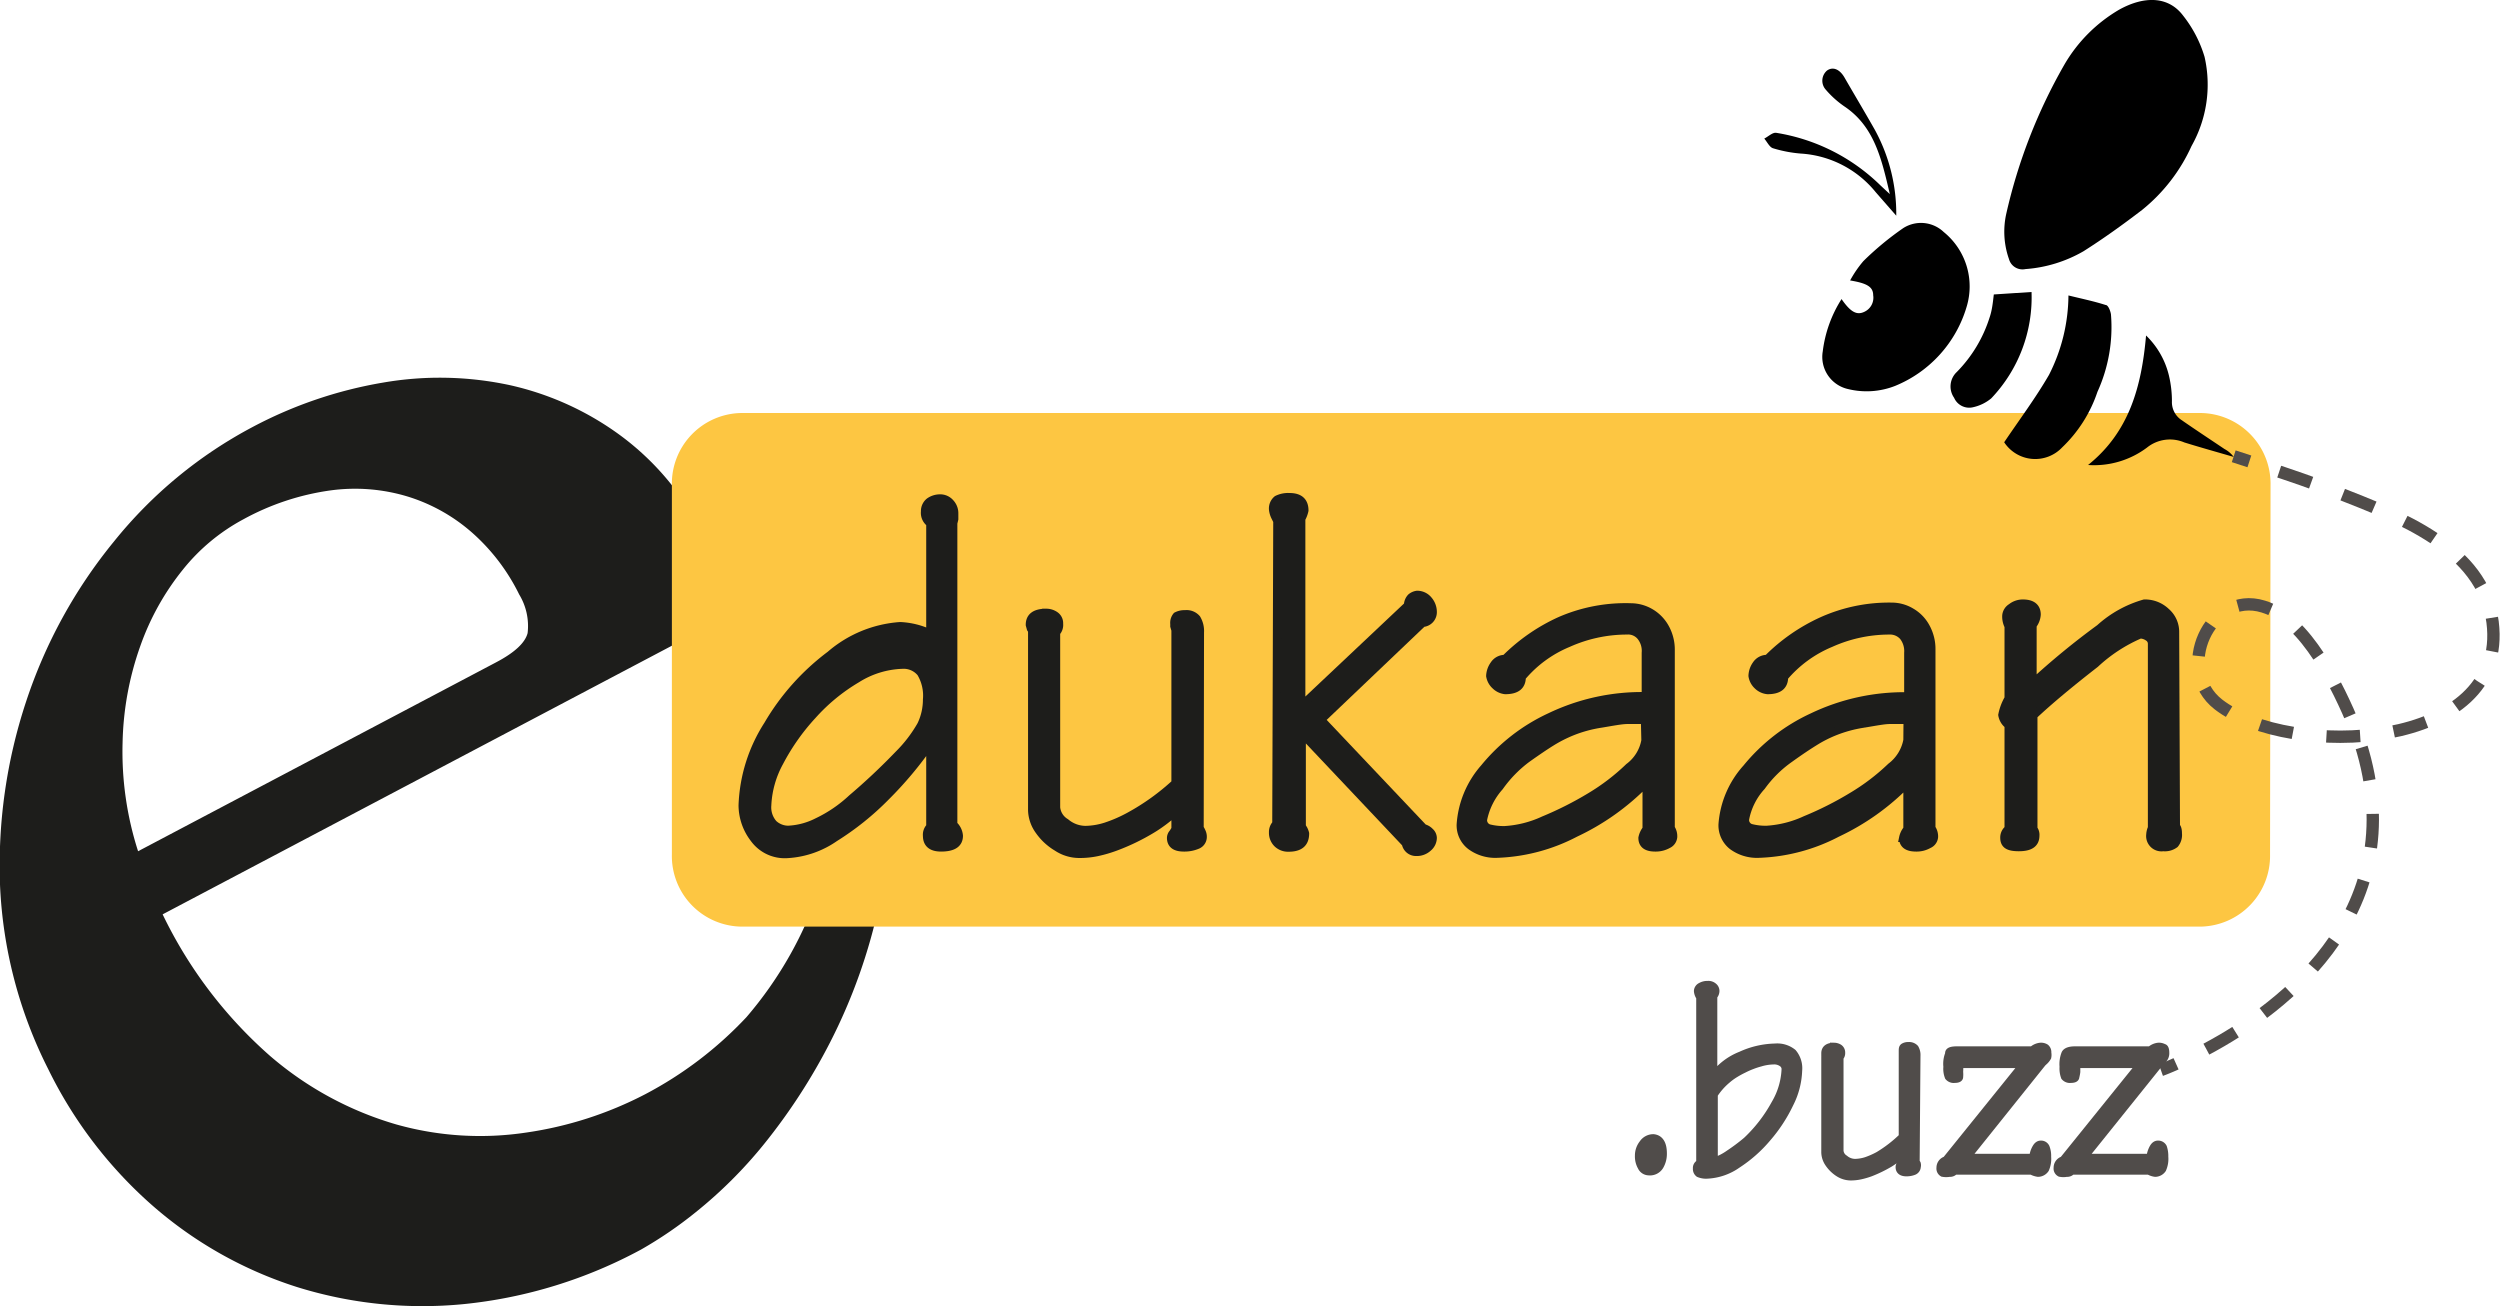 <svg xmlns="http://www.w3.org/2000/svg" viewBox="0 0 151.72 79.26"><defs><style>.cls-1{fill:#504c4a;}.cls-1,.cls-5,.cls-6{stroke:#504c4a;}.cls-1,.cls-3,.cls-4{stroke-miterlimit:10;}.cls-1,.cls-4{stroke-width:0.5px;}.cls-2,.cls-4{fill:#1d1d1b;}.cls-3{fill:#fdc642;stroke:#fdc642;}.cls-3,.cls-5,.cls-6{stroke-width:0.75px;}.cls-4{stroke:#1d1d1b;}.cls-5,.cls-6{fill:none;stroke-linejoin:bevel;}.cls-6{stroke-dasharray:2.05 2.05;}.cls-7{fill-rule:evenodd;}</style></defs><title>eduakan-svg</title><g id="Layer_2" data-name="Layer 2"><g id="Layer_1-2" data-name="Layer 1"><path class="cls-1" d="M100.91,70a1.44,1.44,0,0,1-.19.75.68.68,0,0,1-.67.33.48.48,0,0,1-.42-.28,1.24,1.24,0,0,1-.16-.66,1.15,1.15,0,0,1,.25-.73.75.75,0,0,1,.61-.33C100.71,69.11,100.91,69.42,100.91,70Z"/><path class="cls-1" d="M104,65.33a3.78,3.78,0,0,1,1.66-1.27,5.2,5.2,0,0,1,2.07-.48,1.48,1.48,0,0,1,1.06.32,1.44,1.44,0,0,1,.33,1.07,4.75,4.75,0,0,1-.52,2,9.19,9.19,0,0,1-1.36,2.08,8.19,8.19,0,0,1-1.81,1.6,3.43,3.43,0,0,1-1.81.63,1.1,1.1,0,0,1-.51-.08.32.32,0,0,1-.12-.29.28.28,0,0,1,.2-.3V60.51a.71.71,0,0,1-.14-.37.31.31,0,0,1,.18-.26.76.76,0,0,1,.41-.1.45.45,0,0,1,.34.11.32.32,0,0,1,.12.25.43.43,0,0,1-.13.3v4.85Zm0,1.09v4.09a3.4,3.4,0,0,0,.94-.47,11.46,11.46,0,0,0,1.07-.8A8.93,8.93,0,0,0,107.74,67a4.5,4.5,0,0,0,.63-2.13.47.47,0,0,0-.19-.36.85.85,0,0,0-.56-.16,3,3,0,0,0-.8.13,4.6,4.6,0,0,0-.49.16,4.83,4.83,0,0,0-.52.23,5.65,5.65,0,0,0-.53.29,3.64,3.64,0,0,0-.49.36A4,4,0,0,0,104,66.42Z"/><path class="cls-1" d="M116.25,70.51l.07.12a.33.33,0,0,1,0,.17.29.29,0,0,1-.18.26,1.19,1.19,0,0,1-.44.08c-.27,0-.41-.1-.41-.31a.21.21,0,0,1,.07-.16l.08-.12V70a5,5,0,0,1-.76.58,8,8,0,0,1-1.17.57,4.62,4.62,0,0,1-.62.18,2.74,2.74,0,0,1-.59.06,1.37,1.37,0,0,1-.71-.22,2.06,2.06,0,0,1-.58-.56,1.22,1.22,0,0,1-.23-.66V64.16a.16.16,0,0,0,0-.12l0-.12c0-.26.18-.39.53-.39a.57.57,0,0,1,.28.08.31.31,0,0,1,.14.28.34.34,0,0,1-.1.27v5.68a.64.64,0,0,0,.31.5,1,1,0,0,0,.64.24,2.4,2.4,0,0,0,.67-.11,4.93,4.93,0,0,0,.77-.34A8,8,0,0,0,115.48,69v-5l0-.13v-.07c0-.13,0-.21.07-.25a.49.49,0,0,1,.27-.06.46.46,0,0,1,.38.14.78.78,0,0,1,.1.44Z"/><path class="cls-1" d="M118.78,63.75h4.57a.83.83,0,0,1,.48-.22.51.51,0,0,1,.3.07.33.33,0,0,1,.11.29.67.67,0,0,1,0,.26,1,1,0,0,1-.15.2l-.15.14-4.63,5.78h4.09a1.33,1.33,0,0,1,.18-.6c.08-.14.17-.2.27-.2a.3.3,0,0,1,.29.17,1.39,1.39,0,0,1,.09.56,1.51,1.51,0,0,1-.12.74.52.52,0,0,1-.42.23,1.12,1.12,0,0,1-.39-.13h-4.69a.33.33,0,0,1-.3.13,1.11,1.11,0,0,1-.4,0,.29.29,0,0,1-.14-.29.46.46,0,0,1,.34-.46l4.72-5.85h-3.94a3.54,3.54,0,0,1,0,.48,1.66,1.66,0,0,1,0,.31c0,.08-.12.11-.27.11a.39.39,0,0,1-.35-.13,1.3,1.3,0,0,1-.08-.6,1.6,1.6,0,0,1,.11-.79C118.26,63.8,118.45,63.75,118.78,63.75Z"/><path class="cls-1" d="M125.94,63.75h4.57a.83.83,0,0,1,.48-.22.57.57,0,0,1,.31.07c.07,0,.1.14.1.29a.53.53,0,0,1-.05.26,1,1,0,0,1-.15.2l-.14.14-4.64,5.78h4.09a1.47,1.47,0,0,1,.18-.6c.08-.14.17-.2.27-.2a.32.32,0,0,1,.3.17,1.62,1.62,0,0,1,.08.56,1.51,1.51,0,0,1-.12.74.52.52,0,0,1-.42.23,1,1,0,0,1-.38-.13h-4.7a.33.33,0,0,1-.3.13,1.05,1.05,0,0,1-.39,0,.28.28,0,0,1-.15-.29.46.46,0,0,1,.34-.46l4.72-5.85H126c0,.18,0,.34,0,.48a2.86,2.86,0,0,1-.06.31c0,.08-.12.11-.27.11a.39.39,0,0,1-.35-.13,1.46,1.46,0,0,1-.08-.6,1.74,1.74,0,0,1,.11-.79Q125.46,63.75,125.94,63.75Z"/><path class="cls-2" d="M53.37,54.81a33.82,33.82,0,0,1-3,8.46,35.88,35.88,0,0,1-4,6.16,27.26,27.26,0,0,1-4.14,4.13,24.85,24.85,0,0,1-3.32,2.27,28.65,28.65,0,0,1-10.73,3.31A25.58,25.58,0,0,1,18,78.1a24.65,24.65,0,0,1-8.75-4.94,26.51,26.51,0,0,1-6.32-8.27A27.3,27.3,0,0,1,0,53.68,31.67,31.67,0,0,1,1.58,42.59a30.29,30.29,0,0,1,5.33-9.72,27,27,0,0,1,8.39-6.94,26.14,26.14,0,0,1,7.94-2.71,20.19,20.19,0,0,1,7.73.16,17.9,17.9,0,0,1,6.74,3.09,16.44,16.44,0,0,1,5,6.07l.56,1.14.48,1.18a2.7,2.7,0,0,1-1.33,3.46L9.87,55.49a27,27,0,0,0,6.54,8.61,20.47,20.47,0,0,0,7.64,4.14,18.74,18.74,0,0,0,7.9.49,22.62,22.62,0,0,0,7.2-2.32,23.18,23.18,0,0,0,6.15-4.68,23.4,23.4,0,0,0,4.5-8ZM30.08,40.21c1.15-.6,1.79-1.2,1.94-1.79a3.68,3.68,0,0,0-.51-2.34,12.13,12.13,0,0,0-2.82-3.72,10.67,10.67,0,0,0-3.93-2.22A11,11,0,0,0,20,29.77a15.37,15.37,0,0,0-5.22,1.74,11.88,11.88,0,0,0-3.69,3.07,15.68,15.68,0,0,0-2.58,4.64,18.58,18.58,0,0,0-1.07,5.83,19.72,19.72,0,0,0,.94,6.61Z"/><path class="cls-3" d="M137.39,51.86a3.92,3.92,0,0,1-3.85,4H45a3.91,3.91,0,0,1-3.85-4V29.44a3.91,3.91,0,0,1,3.85-4h88.57a3.92,3.92,0,0,1,3.85,4Z"/><path class="cls-4" d="M56.4,45.19a22.73,22.73,0,0,1-2.64,3.15,16.93,16.93,0,0,1-3.1,2.49,5.58,5.58,0,0,1-2.89,1,2.29,2.29,0,0,1-2-.94,3.34,3.34,0,0,1-.7-2A9.65,9.65,0,0,1,46.6,44a14.33,14.33,0,0,1,3.79-4.25A7.25,7.25,0,0,1,54.63,38a4.72,4.72,0,0,1,1.83.46V31.75a.76.76,0,0,1-.32-.71.72.72,0,0,1,.27-.59,1.12,1.12,0,0,1,.64-.2.8.8,0,0,1,.61.27.91.91,0,0,1,.25.65v.33l-.06.25v18.3a1,1,0,0,1,.34.67c0,.48-.36.71-1.08.71-.56,0-.85-.23-.85-.71a.66.66,0,0,1,.2-.54v-5Zm-.14-2.73a2.7,2.7,0,0,0-.37-1.63,1.36,1.36,0,0,0-1.14-.49,5.5,5.5,0,0,0-2.75.85,11.35,11.35,0,0,0-2.7,2.22,13.26,13.26,0,0,0-2,2.84,6,6,0,0,0-.74,2.63A1.52,1.52,0,0,0,46.93,50a1.34,1.34,0,0,0,.9.36,4.33,4.33,0,0,0,1.77-.47,8.25,8.25,0,0,0,2.1-1.43,38.12,38.12,0,0,0,2.83-2.66A8.32,8.32,0,0,0,55.91,44,3.57,3.57,0,0,0,56.26,42.46Z"/><path class="cls-4" d="M72.8,50.26a1.26,1.26,0,0,1,.12.22.67.67,0,0,1,.07.31.52.52,0,0,1-.34.49,2,2,0,0,1-.81.15c-.51,0-.77-.19-.77-.58a.44.44,0,0,1,.12-.29l.15-.24V49.23a8.63,8.63,0,0,1-1.42,1.08,13,13,0,0,1-2.18,1.06,8,8,0,0,1-1.15.34,5.1,5.1,0,0,1-1.11.11,2.43,2.43,0,0,1-1.33-.41,3.49,3.49,0,0,1-1.08-1,2.21,2.21,0,0,1-.43-1.23V38.38a.38.38,0,0,0-.08-.24l-.06-.22c0-.49.33-.73,1-.73a.93.93,0,0,1,.52.16.56.56,0,0,1,.25.51.64.64,0,0,1-.18.52V49a1.19,1.19,0,0,0,.58.92,1.89,1.89,0,0,0,1.19.45,4.26,4.26,0,0,0,1.26-.21,8.55,8.55,0,0,0,1.44-.63,14,14,0,0,0,2.78-2V38.24L71.27,38l0-.14a.64.64,0,0,1,.14-.47,1,1,0,0,1,.51-.11.8.8,0,0,1,.7.27,1.45,1.45,0,0,1,.2.83Z"/><path class="cls-4" d="M77.52,31.62l-.13-.26a1.32,1.32,0,0,1-.13-.44.7.7,0,0,1,.25-.6,1.5,1.5,0,0,1,.75-.15q.9,0,.9.81a1.81,1.81,0,0,1-.19.5V42.85l6.48-6.11a.69.69,0,0,1,.19-.48A.72.72,0,0,1,86,36.1a.87.87,0,0,1,.68.32,1.1,1.1,0,0,1,.27.7.65.65,0,0,1-.62.68l-6.17,5.88,6.23,6.58a.79.79,0,0,1,.38.22.52.52,0,0,1,.18.37.78.78,0,0,1-.29.59,1,1,0,0,1-.72.26.62.62,0,0,1-.62-.52L79,44.49V50s0,.1,0,.14a1.19,1.19,0,0,0,.1.18,1.17,1.17,0,0,1,.1.26c0,.58-.32.86-1,.86a.93.93,0,0,1-.68-.26.9.9,0,0,1-.26-.66.7.7,0,0,1,.2-.52Z"/><path class="cls-4" d="M99.83,47.55a14.62,14.62,0,0,1-4.23,3,11,11,0,0,1-4.74,1.26,2.5,2.5,0,0,1-1.6-.48,1.56,1.56,0,0,1-.61-1.29,5.77,5.77,0,0,1,1.43-3.43,11.26,11.26,0,0,1,4-3.1,12.87,12.87,0,0,1,5.8-1.26V39.62a1.4,1.4,0,0,0-.3-1,1,1,0,0,0-.85-.36,8.73,8.73,0,0,0-3.57.77,7.32,7.32,0,0,0-2.81,2.06c0,.53-.32.79-1,.79a1,1,0,0,1-.6-.29,1,1,0,0,1-.31-.57,1.25,1.25,0,0,1,.24-.68.77.77,0,0,1,.67-.35,11.3,11.3,0,0,1,3.33-2.31A9.93,9.93,0,0,1,99,36.86a2.35,2.35,0,0,1,1.15.32,2.41,2.41,0,0,1,.9.92,2.73,2.73,0,0,1,.34,1.39V50.26a.86.86,0,0,1,.15.53.54.54,0,0,1-.32.45,1.49,1.49,0,0,1-.77.19c-.52,0-.77-.19-.77-.58a1.23,1.23,0,0,1,.25-.53V47.55Zm0-3.86c-.4,0-.76,0-1.08,0s-.85.1-1.56.22a7.92,7.92,0,0,0-1.78.48,8.23,8.23,0,0,0-1.26.64c-.37.23-.86.56-1.48,1A7.58,7.58,0,0,0,91,47.74a4.24,4.24,0,0,0-1,2,.52.52,0,0,0,.35.53,3.59,3.59,0,0,0,1,.11,6.55,6.55,0,0,0,2.34-.6,20.85,20.85,0,0,0,2.83-1.43,13,13,0,0,0,2.34-1.79,2.58,2.58,0,0,0,1-1.62Z"/><path class="cls-4" d="M115.71,47.55a14.57,14.57,0,0,1-4.22,3,11,11,0,0,1-4.74,1.26,2.51,2.51,0,0,1-1.61-.48,1.58,1.58,0,0,1-.6-1.29A5.7,5.7,0,0,1,106,46.62a11.22,11.22,0,0,1,4-3.1,12.88,12.88,0,0,1,5.81-1.26V39.62a1.45,1.45,0,0,0-.3-1,1.07,1.07,0,0,0-.85-.36,8.7,8.7,0,0,0-3.57.77,7.43,7.43,0,0,0-2.82,2.06c0,.53-.32.79-1,.79a1,1,0,0,1-.61-.29,1,1,0,0,1-.3-.57,1.23,1.23,0,0,1,.23-.68.78.78,0,0,1,.68-.35,11.18,11.18,0,0,1,3.33-2.31,9.92,9.92,0,0,1,4.22-.86,2.3,2.3,0,0,1,1.15.32,2.34,2.34,0,0,1,.9.92,2.73,2.73,0,0,1,.34,1.39V50.26a.86.86,0,0,1,.16.53.53.53,0,0,1-.33.45,1.45,1.45,0,0,1-.76.19c-.52,0-.78-.19-.78-.58a1.17,1.17,0,0,1,.26-.53V47.55Zm.06-3.86c-.4,0-.77,0-1.09,0s-.84.1-1.56.22a7.92,7.92,0,0,0-1.78.48,7.67,7.67,0,0,0-1.25.64c-.37.23-.87.56-1.48,1a7.19,7.19,0,0,0-1.71,1.69,4.05,4.05,0,0,0-1,2,.51.51,0,0,0,.35.53,3.5,3.5,0,0,0,1,.11,6.56,6.56,0,0,0,2.33-.6,20.29,20.29,0,0,0,2.83-1.43,13.06,13.06,0,0,0,2.35-1.79,2.63,2.63,0,0,0,1-1.62Z"/><path class="cls-4" d="M132.05,50.16c.08.06.12.2.12.43a.86.86,0,0,1-.19.63,1,1,0,0,1-.7.19.68.68,0,0,1-.78-.76,1.07,1.07,0,0,1,.1-.4V39.05a.48.48,0,0,0-.23-.39.91.91,0,0,0-.49-.16,9.49,9.49,0,0,0-2.73,1.78c-1.53,1.19-2.78,2.23-3.75,3.14v6.89a.56.56,0,0,1,.12.4c0,.47-.31.7-1,.7s-.88-.19-.88-.58a.64.64,0,0,1,.26-.52V44a.94.94,0,0,1-.38-.61,3.15,3.15,0,0,1,.38-1V38a1.27,1.27,0,0,1-.14-.64.64.64,0,0,1,.31-.49,1.11,1.11,0,0,1,.69-.24c.56,0,.84.23.84.67a1.16,1.16,0,0,1-.25.64v3.55a46.78,46.78,0,0,1,4.09-3.36,6.81,6.81,0,0,1,2.7-1.5,1.84,1.84,0,0,1,1.31.51,1.59,1.59,0,0,1,.55,1.19Z"/><path class="cls-5" d="M131.14,64.94s.34-.12.92-.38"/><path class="cls-6" d="M133.9,63.67c4.64-2.47,13.13-8.67,9-19.56-1-2.41-2.95-6.52-5.55-7.3-3.25-1-5.41,3.84-2.72,5.94,4.28,3.33,17.64,2.89,16.64-5-.57-4.54-5.81-6.43-9.37-7.84-1.46-.58-2.94-1.08-4.43-1.57"/><path class="cls-5" d="M136.51,28l-.95-.31"/><path class="cls-7" d="M121.75,13a32.66,32.66,0,0,1,3.54-9.09A9.24,9.24,0,0,1,128.62.58c1.56-.86,3-.79,3.87.37a7.47,7.47,0,0,1,1.3,2.5A7.57,7.57,0,0,1,133,8.86a10.55,10.55,0,0,1-3,3.88c-1.15.88-2.33,1.73-3.56,2.51a8.22,8.22,0,0,1-3.52,1.08.85.85,0,0,1-1-.61A5,5,0,0,1,121.75,13Z"/><path class="cls-7" d="M111.76,18.15c.54.78.92,1,1.39.77a.94.94,0,0,0,.53-1c0-.51-.37-.73-1.4-.9a6.78,6.78,0,0,1,.81-1.18,18.2,18.2,0,0,1,2.42-2,2,2,0,0,1,2.45.24,4.25,4.25,0,0,1,1.39,4.54,7.47,7.47,0,0,1-4.34,4.8,4.73,4.73,0,0,1-2.86.19,2,2,0,0,1-1.53-2.29A7.63,7.63,0,0,1,111.76,18.15Z"/><path class="cls-7" d="M125.53,17.93c.81.2,1.54.35,2.26.58.15,0,.29.36.32.57a9.48,9.48,0,0,1-.82,4.7,8.31,8.31,0,0,1-2.14,3.37,2.25,2.25,0,0,1-3.52-.31c.93-1.38,1.91-2.69,2.72-4.09A10.76,10.76,0,0,0,125.53,17.93Z"/><path class="cls-7" d="M126.72,28.22c2.5-2,3.25-4.77,3.52-7.86a5,5,0,0,1,1.39,2.44,6.77,6.77,0,0,1,.18,1.55,1.3,1.3,0,0,0,.55,1.12c.88.61,1.76,1.19,2.64,1.78a1.69,1.69,0,0,1,.56.48c-1-.29-2-.57-3-.88a2.22,2.22,0,0,0-2.26.31A5.35,5.35,0,0,1,126.72,28.22Z"/><path class="cls-7" d="M121,17.87l2.29-.15a8.88,8.88,0,0,1-2.45,6.46,2.61,2.61,0,0,1-1.08.53,1,1,0,0,1-1.17-.57,1.2,1.2,0,0,1,.16-1.56,8.24,8.24,0,0,0,2-3.33C120.89,18.84,120.94,18.4,121,17.87Z"/><path class="cls-7" d="M115.08,13.09l-1.25-1.43a6.35,6.35,0,0,0-4.54-2.34A7.87,7.87,0,0,1,107.61,9c-.22-.06-.36-.38-.54-.59.24-.12.5-.38.72-.35a11.67,11.67,0,0,1,6.34,3.2l.56.52c-.5-2.14-.94-4.11-2.77-5.33a5.81,5.81,0,0,1-1.11-1,.81.81,0,0,1,.07-1.17c.36-.25.76-.08,1.05.41.61,1.06,1.24,2.11,1.84,3.17A10.61,10.61,0,0,1,115.08,13.09Z"/></g></g></svg>